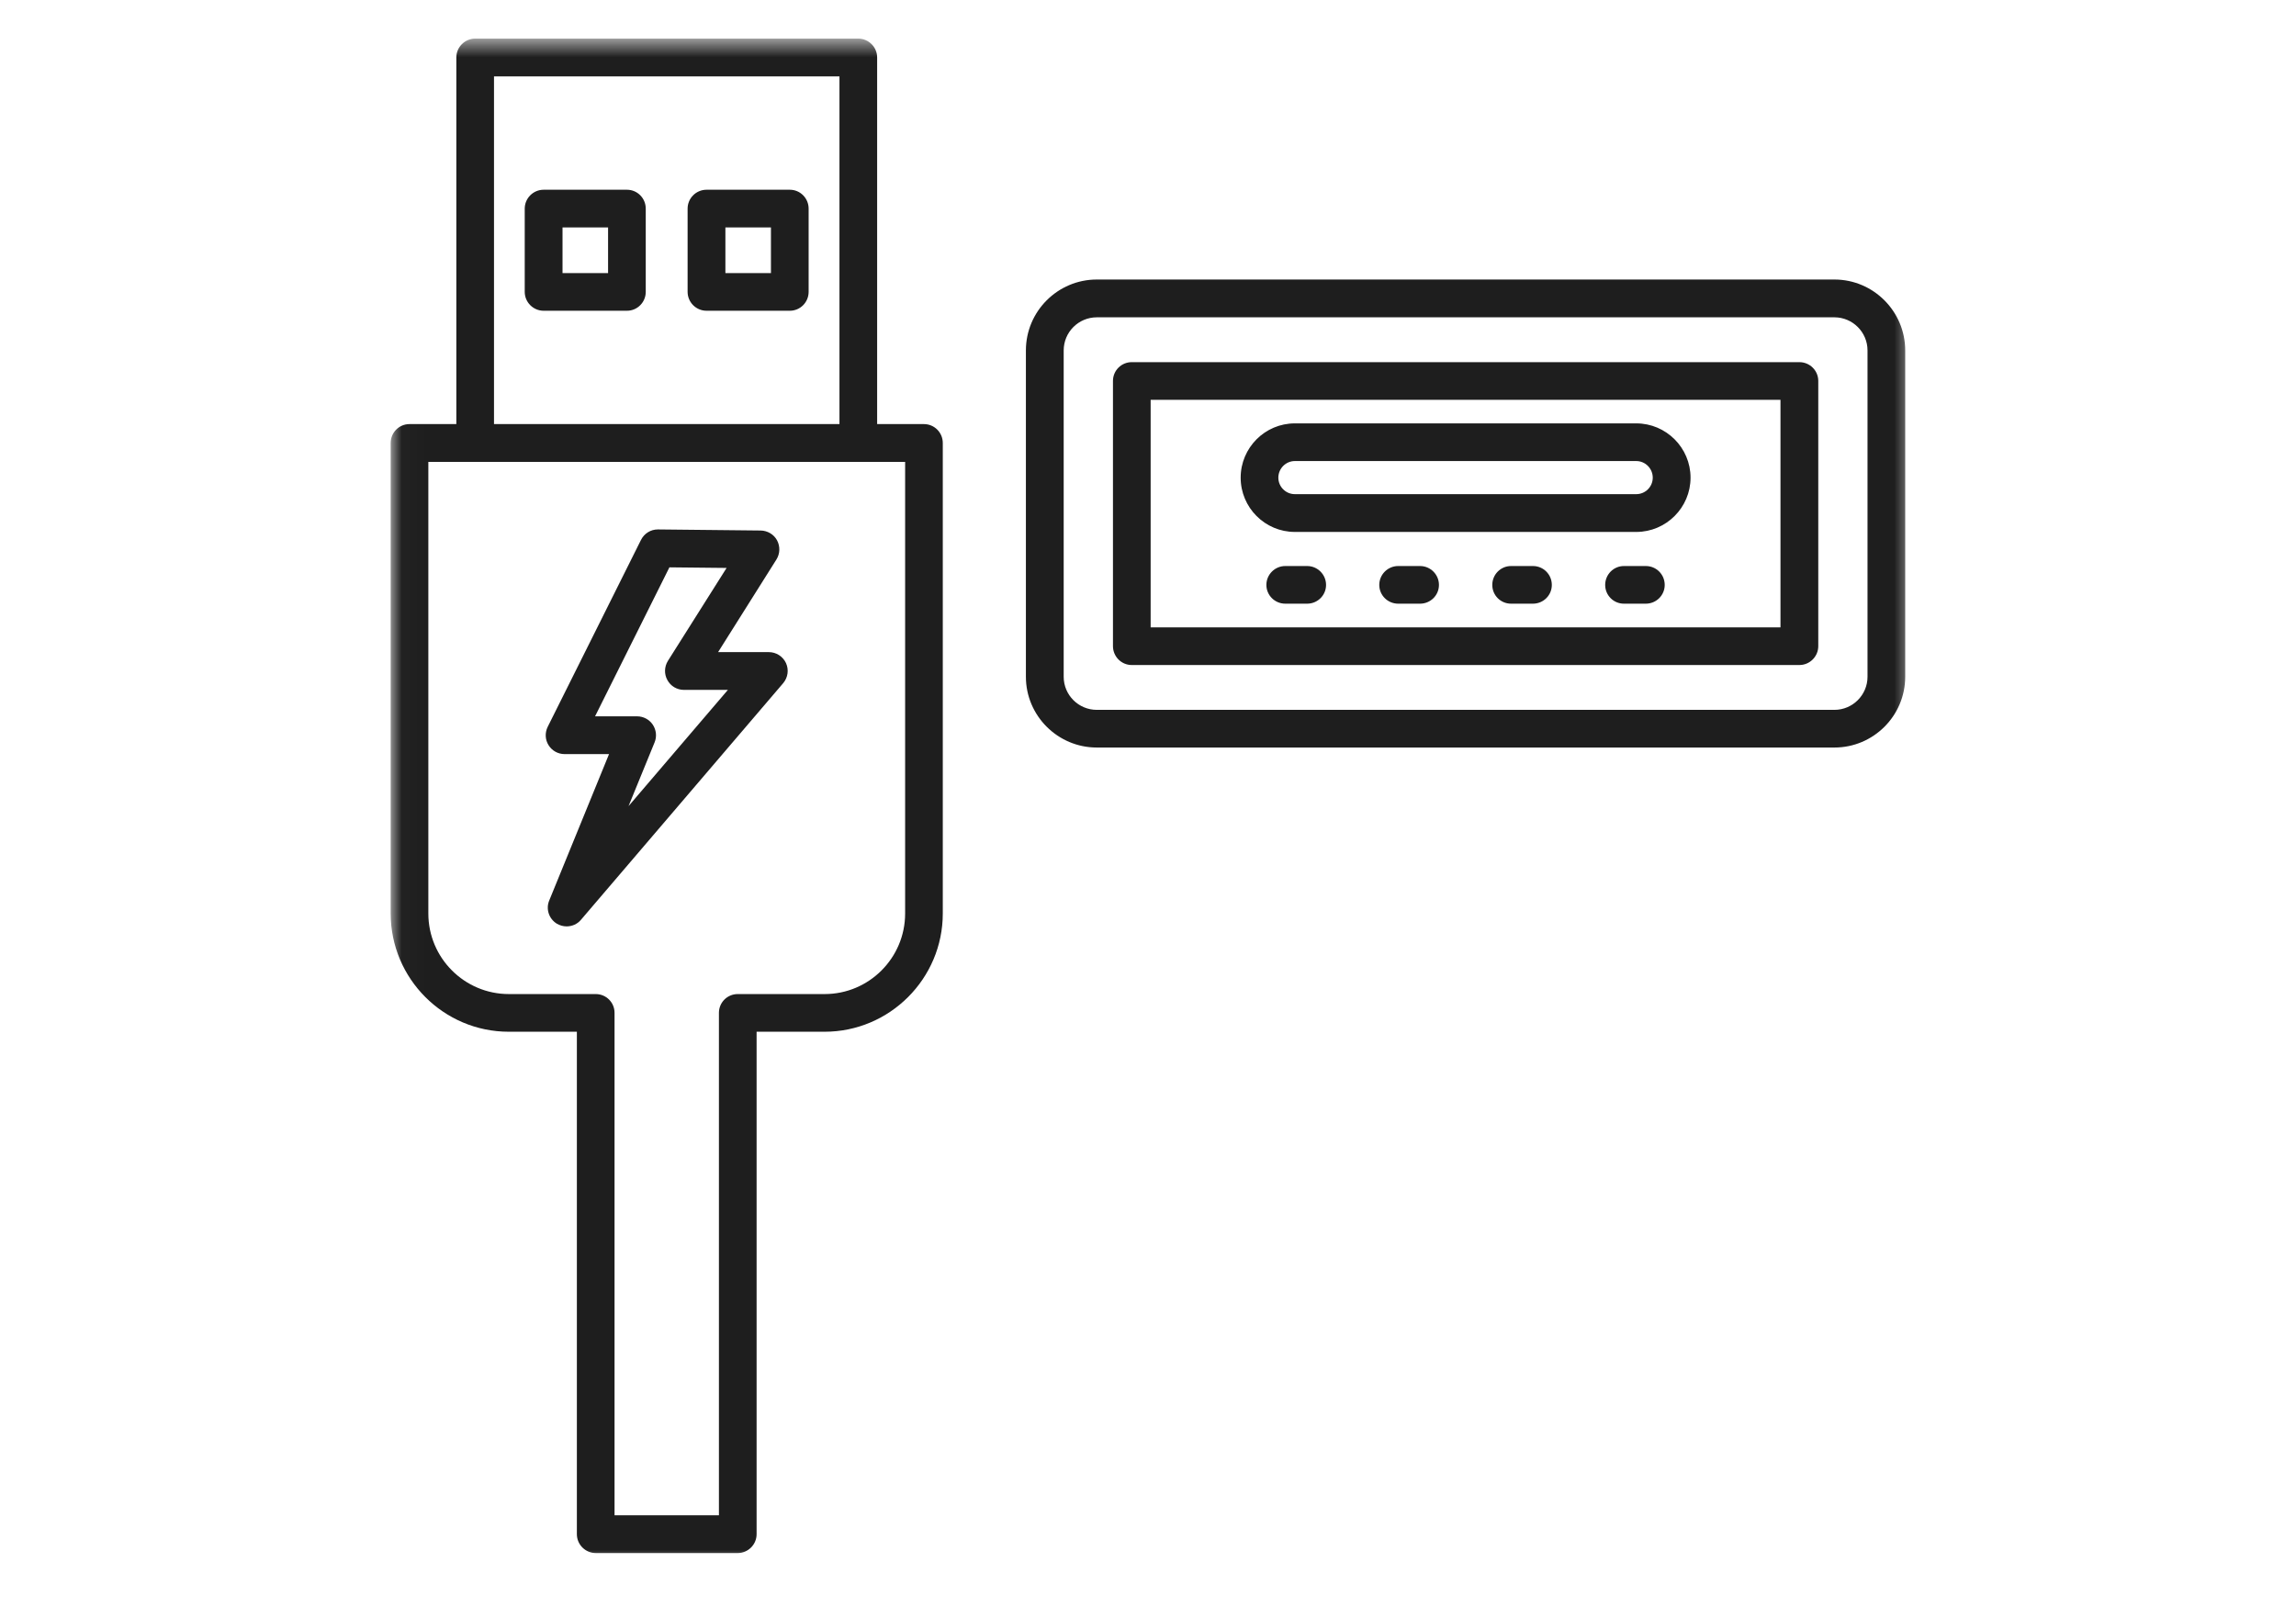 <svg xmlns="http://www.w3.org/2000/svg" fill="none" viewBox="0 0 100 70" height="70" width="100">
<mask height="67" width="67" y="1" x="17" maskUnits="userSpaceOnUse" style="mask-type:luminance" id="mask0_664_2636">
<path fill="white" d="M17.016 1.682H83.38V67.999H17.016V1.682Z"></path>
</mask>
<g mask="url(#mask0_664_2636)">
<path fill="#1E1E1E" d="M79.896 12.176H47.771C46.068 12.176 44.682 13.562 44.682 15.265V29.479C44.682 31.176 46.068 32.562 47.771 32.562H79.896C81.594 32.562 82.979 31.182 82.979 29.479V15.265C82.979 13.562 81.594 12.176 79.896 12.176ZM81.338 29.479C81.338 30.275 80.688 30.921 79.896 30.921H47.771C46.974 30.921 46.328 30.275 46.328 29.479V15.265C46.328 14.468 46.974 13.822 47.771 13.822H79.896C80.688 13.822 81.338 14.468 81.338 15.265V29.479ZM78.37 15.775H49.292C48.839 15.775 48.474 16.14 48.474 16.593V28.145C48.474 28.598 48.839 28.968 49.292 28.968H78.37C78.823 28.968 79.193 28.598 79.193 28.145V16.593C79.193 16.14 78.823 15.775 78.37 15.775ZM77.552 27.328H50.115V17.416H77.547V27.328H77.552ZM56.396 23.171H71.266C72.568 23.171 73.63 22.109 73.63 20.807C73.63 19.505 72.568 18.442 71.266 18.442H56.396C55.094 18.442 54.036 19.505 54.036 20.807C54.036 22.109 55.094 23.171 56.396 23.171ZM56.396 20.083H71.266C71.662 20.083 71.984 20.411 71.984 20.807C71.984 21.203 71.662 21.525 71.266 21.525H56.396C56 21.525 55.677 21.203 55.677 20.807C55.677 20.411 56 20.083 56.396 20.083ZM57.755 25.479C57.755 25.932 57.385 26.296 56.932 26.296H55.979C55.526 26.296 55.156 25.932 55.156 25.479C55.156 25.025 55.526 24.656 55.979 24.656H56.932C57.385 24.656 57.755 25.025 57.755 25.479ZM62.672 25.479C62.672 25.932 62.302 26.296 61.849 26.296H60.896C60.443 26.296 60.073 25.932 60.073 25.479C60.073 25.025 60.443 24.656 60.896 24.656H61.849C62.302 24.656 62.672 25.025 62.672 25.479ZM67.588 25.479C67.588 25.932 67.219 26.296 66.766 26.296H65.812C65.359 26.296 64.995 25.932 64.995 25.479C64.995 25.025 65.359 24.656 65.812 24.656H66.766C67.224 24.656 67.588 25.025 67.588 25.479ZM72.505 25.479C72.505 25.932 72.135 26.296 71.682 26.296H70.729C70.276 26.296 69.912 25.932 69.912 25.479C69.912 25.025 70.276 24.656 70.729 24.656H71.682C72.141 24.656 72.505 25.025 72.505 25.479ZM27.307 8.265H23.677C23.224 8.265 22.854 8.635 22.854 9.088V12.713C22.854 13.166 23.224 13.536 23.677 13.536H27.307C27.76 13.536 28.125 13.166 28.125 12.713V9.088C28.125 8.635 27.76 8.265 27.307 8.265ZM26.484 11.895H24.5V9.906H26.484V11.895ZM34.401 8.265H30.771C30.318 8.265 29.948 8.635 29.948 9.088V12.713C29.948 13.166 30.318 13.536 30.771 13.536H34.401C34.854 13.536 35.219 13.166 35.219 12.713V9.088C35.219 8.635 34.854 8.265 34.401 8.265ZM33.578 11.895H31.594V9.906H33.578V11.895ZM40.24 18.473H38.203V2.505C38.203 2.051 37.833 1.682 37.38 1.682H20.698C20.245 1.682 19.875 2.051 19.875 2.505V18.473H17.833C17.38 18.473 17.016 18.843 17.016 19.296V39.791C17.016 42.63 19.323 44.942 22.162 44.942H25.125V66.828C25.125 67.281 25.495 67.65 25.948 67.65H32.13C32.583 67.65 32.953 67.281 32.953 66.828V44.942H35.911C38.75 44.942 41.062 42.63 41.062 39.791V19.296C41.062 18.843 40.698 18.473 40.24 18.473ZM21.516 3.327H36.562V18.473H21.516V3.327ZM39.422 39.791C39.422 41.728 37.849 43.301 35.917 43.301H32.13C31.677 43.301 31.312 43.666 31.312 44.119V66.005H26.766V44.119C26.766 43.666 26.401 43.301 25.948 43.301H22.162C20.229 43.301 18.656 41.728 18.656 39.791V20.119H39.422V39.791ZM24.588 32.848H26.526L23.922 39.223C23.766 39.593 23.906 40.02 24.25 40.234C24.385 40.312 24.531 40.353 24.677 40.353C24.912 40.353 25.146 40.255 25.302 40.067L34.109 29.76C34.318 29.515 34.365 29.176 34.234 28.885C34.099 28.593 33.807 28.406 33.484 28.406H31.276L33.818 24.369C33.974 24.119 33.984 23.801 33.844 23.536C33.703 23.275 33.427 23.114 33.13 23.109L28.662 23.062C28.656 23.062 28.656 23.062 28.651 23.062C28.338 23.062 28.057 23.239 27.917 23.52L23.854 31.661C23.729 31.916 23.74 32.218 23.891 32.458C24.042 32.703 24.307 32.848 24.588 32.848ZM29.156 24.713L31.646 24.739L29.088 28.791C28.932 29.046 28.922 29.364 29.068 29.624C29.208 29.885 29.484 30.051 29.787 30.051H31.703L27.375 35.114L28.51 32.338C28.615 32.083 28.583 31.796 28.432 31.567C28.281 31.343 28.026 31.203 27.75 31.203H25.917L29.156 24.713Z"></path>
</g>
</svg>
